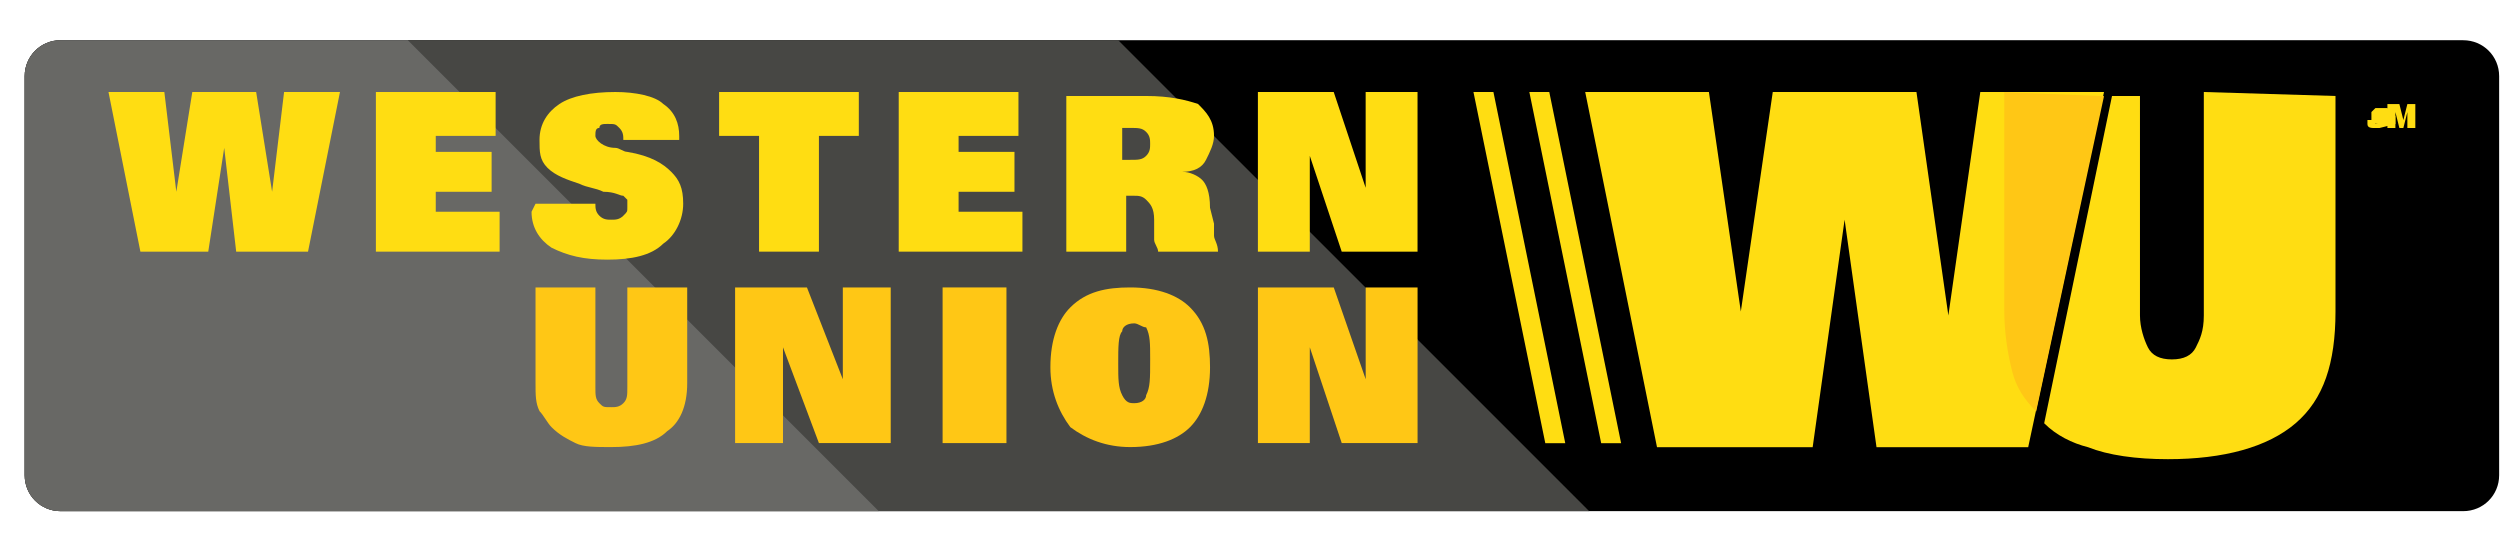 <svg width="76" height="17" viewBox="0 0 76 17" fill="none" xmlns="http://www.w3.org/2000/svg">
<g clip-path="url(#clip0_544_10285)">
<path d="M75.974 14.447C75.974 15.054 75.488 15.539 74.882 15.539H1.842C1.235 15.539 0.75 15.054 0.75 14.447V2.315C0.75 1.708 1.235 1.223 1.842 1.223H74.882C75.488 1.223 75.974 1.708 75.974 2.315" fill="black"/>
<path d="M33.994 1.223H1.842C1.235 1.223 0.75 1.708 0.75 2.315V14.447C0.75 15.054 1.235 15.539 1.842 15.539H48.311L33.994 1.223Z" fill="#474744"/>
<path d="M12.398 1.223H1.842C1.235 1.223 0.75 1.708 0.75 2.315V14.447C0.75 15.054 1.235 15.539 1.842 15.539H26.714L12.398 1.223Z" fill="#686865"/>
<path d="M6.331 7.65H4.268L3.298 2.797H4.996L5.36 5.83L5.846 2.797H7.787L8.272 5.83L8.636 2.797H10.335L9.364 7.65H7.18L6.816 4.495" fill="#FFDD12"/>
<path d="M55.105 13.595H50.373L48.19 2.797H51.951L52.921 9.47L53.892 2.797H58.26L59.23 9.591L60.201 2.797H63.962L61.657 13.595H57.046L56.076 6.679" fill="#FFDD12"/>
<path d="M11.427 7.65V2.797H15.067V4.131H13.247V4.617H14.945V5.83H13.247V6.437H15.188V7.65" fill="#FFDD12"/>
<path d="M27.321 7.65V2.797H30.961V4.131H29.141V4.617H30.84V5.83H29.141V6.437H31.082V7.65" fill="#FFDD12"/>
<path d="M16.28 6.194H18.1C18.1 6.315 18.1 6.437 18.221 6.558C18.343 6.679 18.464 6.679 18.585 6.679C18.707 6.679 18.828 6.679 18.949 6.558C19.071 6.437 19.071 6.437 19.071 6.315C19.071 6.194 19.071 6.194 19.071 6.073L18.949 5.951C18.828 5.951 18.707 5.83 18.343 5.83C18.1 5.709 17.857 5.709 17.615 5.587C17.251 5.466 16.887 5.345 16.644 5.102C16.401 4.859 16.401 4.617 16.401 4.253C16.401 3.768 16.644 3.404 17.008 3.161C17.372 2.918 17.979 2.797 18.707 2.797C19.313 2.797 19.92 2.918 20.163 3.161C20.526 3.404 20.648 3.768 20.648 4.131V4.253H18.949C18.949 4.131 18.949 4.01 18.828 3.889C18.707 3.768 18.707 3.768 18.464 3.768C18.343 3.768 18.221 3.768 18.221 3.889C18.1 3.889 18.1 4.01 18.1 4.131C18.1 4.253 18.343 4.495 18.707 4.495C18.828 4.495 18.949 4.617 19.071 4.617C19.799 4.738 20.163 4.981 20.405 5.223C20.648 5.466 20.769 5.709 20.769 6.194C20.769 6.679 20.526 7.165 20.163 7.407C19.799 7.771 19.192 7.893 18.464 7.893C17.736 7.893 17.251 7.771 16.765 7.529C16.401 7.286 16.159 6.922 16.159 6.437L16.28 6.194Z" fill="#FFDD12"/>
<path d="M26.108 2.797V4.131H24.895V7.65H23.075V4.131H21.861V2.797" fill="#FFDD12"/>
<path d="M32.416 7.65V2.918H34.843C35.571 2.918 36.056 3.039 36.42 3.161C36.663 3.403 36.906 3.646 36.906 4.131C36.906 4.374 36.784 4.617 36.663 4.859C36.542 5.102 36.299 5.223 35.935 5.223C36.178 5.223 36.42 5.345 36.542 5.466C36.663 5.587 36.784 5.83 36.784 6.315L36.906 6.8C36.906 6.922 36.906 7.043 36.906 7.164C36.906 7.286 37.027 7.407 37.027 7.65H35.207C35.207 7.528 35.086 7.407 35.086 7.286C35.086 7.164 35.086 7.043 35.086 7.043V6.679C35.086 6.315 34.964 6.194 34.843 6.072C34.722 5.951 34.6 5.951 34.479 5.951H34.358H34.236V7.65M34.236 4.859H34.358C34.6 4.859 34.722 4.859 34.843 4.738C34.964 4.617 34.964 4.495 34.964 4.374C34.964 4.253 34.964 4.131 34.843 4.01C34.722 3.889 34.6 3.889 34.358 3.889H34.236H34.115V4.859H34.236Z" fill="#FFDD12"/>
<path d="M39.818 4.738V7.65H38.24V2.797H40.545L41.516 5.709V2.797H43.093V7.65H40.788" fill="#FFDD12"/>
<path d="M39.818 10.558V13.47H38.241V8.738H40.546L41.517 11.529V8.738H43.094V13.47H40.789" fill="#FFC715"/>
<path d="M23.803 10.558V13.47H22.347V8.738H24.531L25.622 11.529V8.738H27.078V13.47H24.895" fill="#FFC715"/>
<path d="M16.28 8.738H18.1V11.771C18.1 12.014 18.1 12.136 18.221 12.257C18.343 12.378 18.343 12.378 18.585 12.378C18.707 12.378 18.828 12.378 18.95 12.257C19.071 12.136 19.071 12.014 19.071 11.771V8.738H20.891V11.65C20.891 12.378 20.648 12.863 20.284 13.106C19.92 13.47 19.314 13.591 18.585 13.591C18.1 13.591 17.736 13.591 17.494 13.47C17.251 13.349 17.008 13.227 16.766 12.985C16.644 12.863 16.523 12.621 16.402 12.499C16.28 12.257 16.28 12.014 16.28 11.65" fill="#FFC715"/>
<path d="M30.596 8.738H28.655V13.47H30.596V8.738Z" fill="#FFC715"/>
<path d="M34.358 13.591C33.63 13.591 33.024 13.349 32.538 12.985C32.174 12.499 31.932 11.893 31.932 11.165C31.932 10.316 32.174 9.709 32.538 9.345C33.024 8.86 33.63 8.738 34.358 8.738C35.208 8.738 35.814 8.981 36.178 9.345C36.663 9.83 36.785 10.437 36.785 11.165C36.785 12.014 36.542 12.621 36.178 12.985C35.814 13.349 35.208 13.591 34.358 13.591ZM34.48 9.83C34.237 9.83 34.115 9.952 34.115 10.073C33.994 10.194 33.994 10.558 33.994 11.043C33.994 11.529 33.994 11.771 34.115 12.014C34.237 12.257 34.358 12.257 34.48 12.257C34.722 12.257 34.843 12.136 34.843 12.014C34.965 11.771 34.965 11.529 34.965 10.922C34.965 10.437 34.965 10.194 34.843 9.952C34.722 9.952 34.601 9.83 34.48 9.83Z" fill="#FFC715"/>
<path d="M47.584 13.474H46.977L44.793 2.797H45.4" fill="#FFDD12"/>
<path d="M49.282 13.474H48.676L46.492 2.797H47.098" fill="#FFDD12"/>
<path d="M66.996 2.797V9.591C66.996 10.077 66.874 10.319 66.753 10.562C66.632 10.805 66.389 10.926 66.025 10.926C65.661 10.926 65.418 10.805 65.297 10.562C65.176 10.319 65.055 9.955 65.055 9.591V2.918H64.205L62.143 12.867C62.507 13.231 62.992 13.474 63.477 13.595C64.084 13.838 64.933 13.959 65.904 13.959C67.602 13.959 68.937 13.595 69.786 12.867C70.636 12.139 70.999 11.047 70.999 9.47V2.918" fill="#FFDD12"/>
<path d="M60.929 2.801V9.353C60.929 10.202 61.05 10.808 61.172 11.294C61.293 11.779 61.536 12.143 61.9 12.507L63.962 2.922" fill="#FFC715"/>
<path d="M71.97 3.649H72.213V3.77H72.334C72.213 3.77 72.213 3.77 72.091 3.649V3.528V3.406L72.213 3.285H72.334C72.456 3.285 72.456 3.285 72.577 3.285L72.698 3.406H72.456V3.285C72.577 3.285 72.577 3.285 72.698 3.406L72.82 3.528V3.649V3.77L72.334 3.892H72.213C72.091 3.892 71.97 3.892 71.97 3.77C71.97 3.77 71.97 3.77 71.97 3.649Z" fill="#FFDD12"/>
<path d="M72.577 3.164H72.941L73.062 3.649L73.184 3.164H73.426V3.892H73.184V3.407L73.062 3.892H72.941L72.82 3.407V3.892H72.577" fill="#FFDD12"/>
</g>
<defs>
<clipPath id="clip0_544_10285">
<rect width="75.224" height="15.352" fill="white" transform="translate(0.75 0.703)"/>
</clipPath>
</defs>
</svg>
